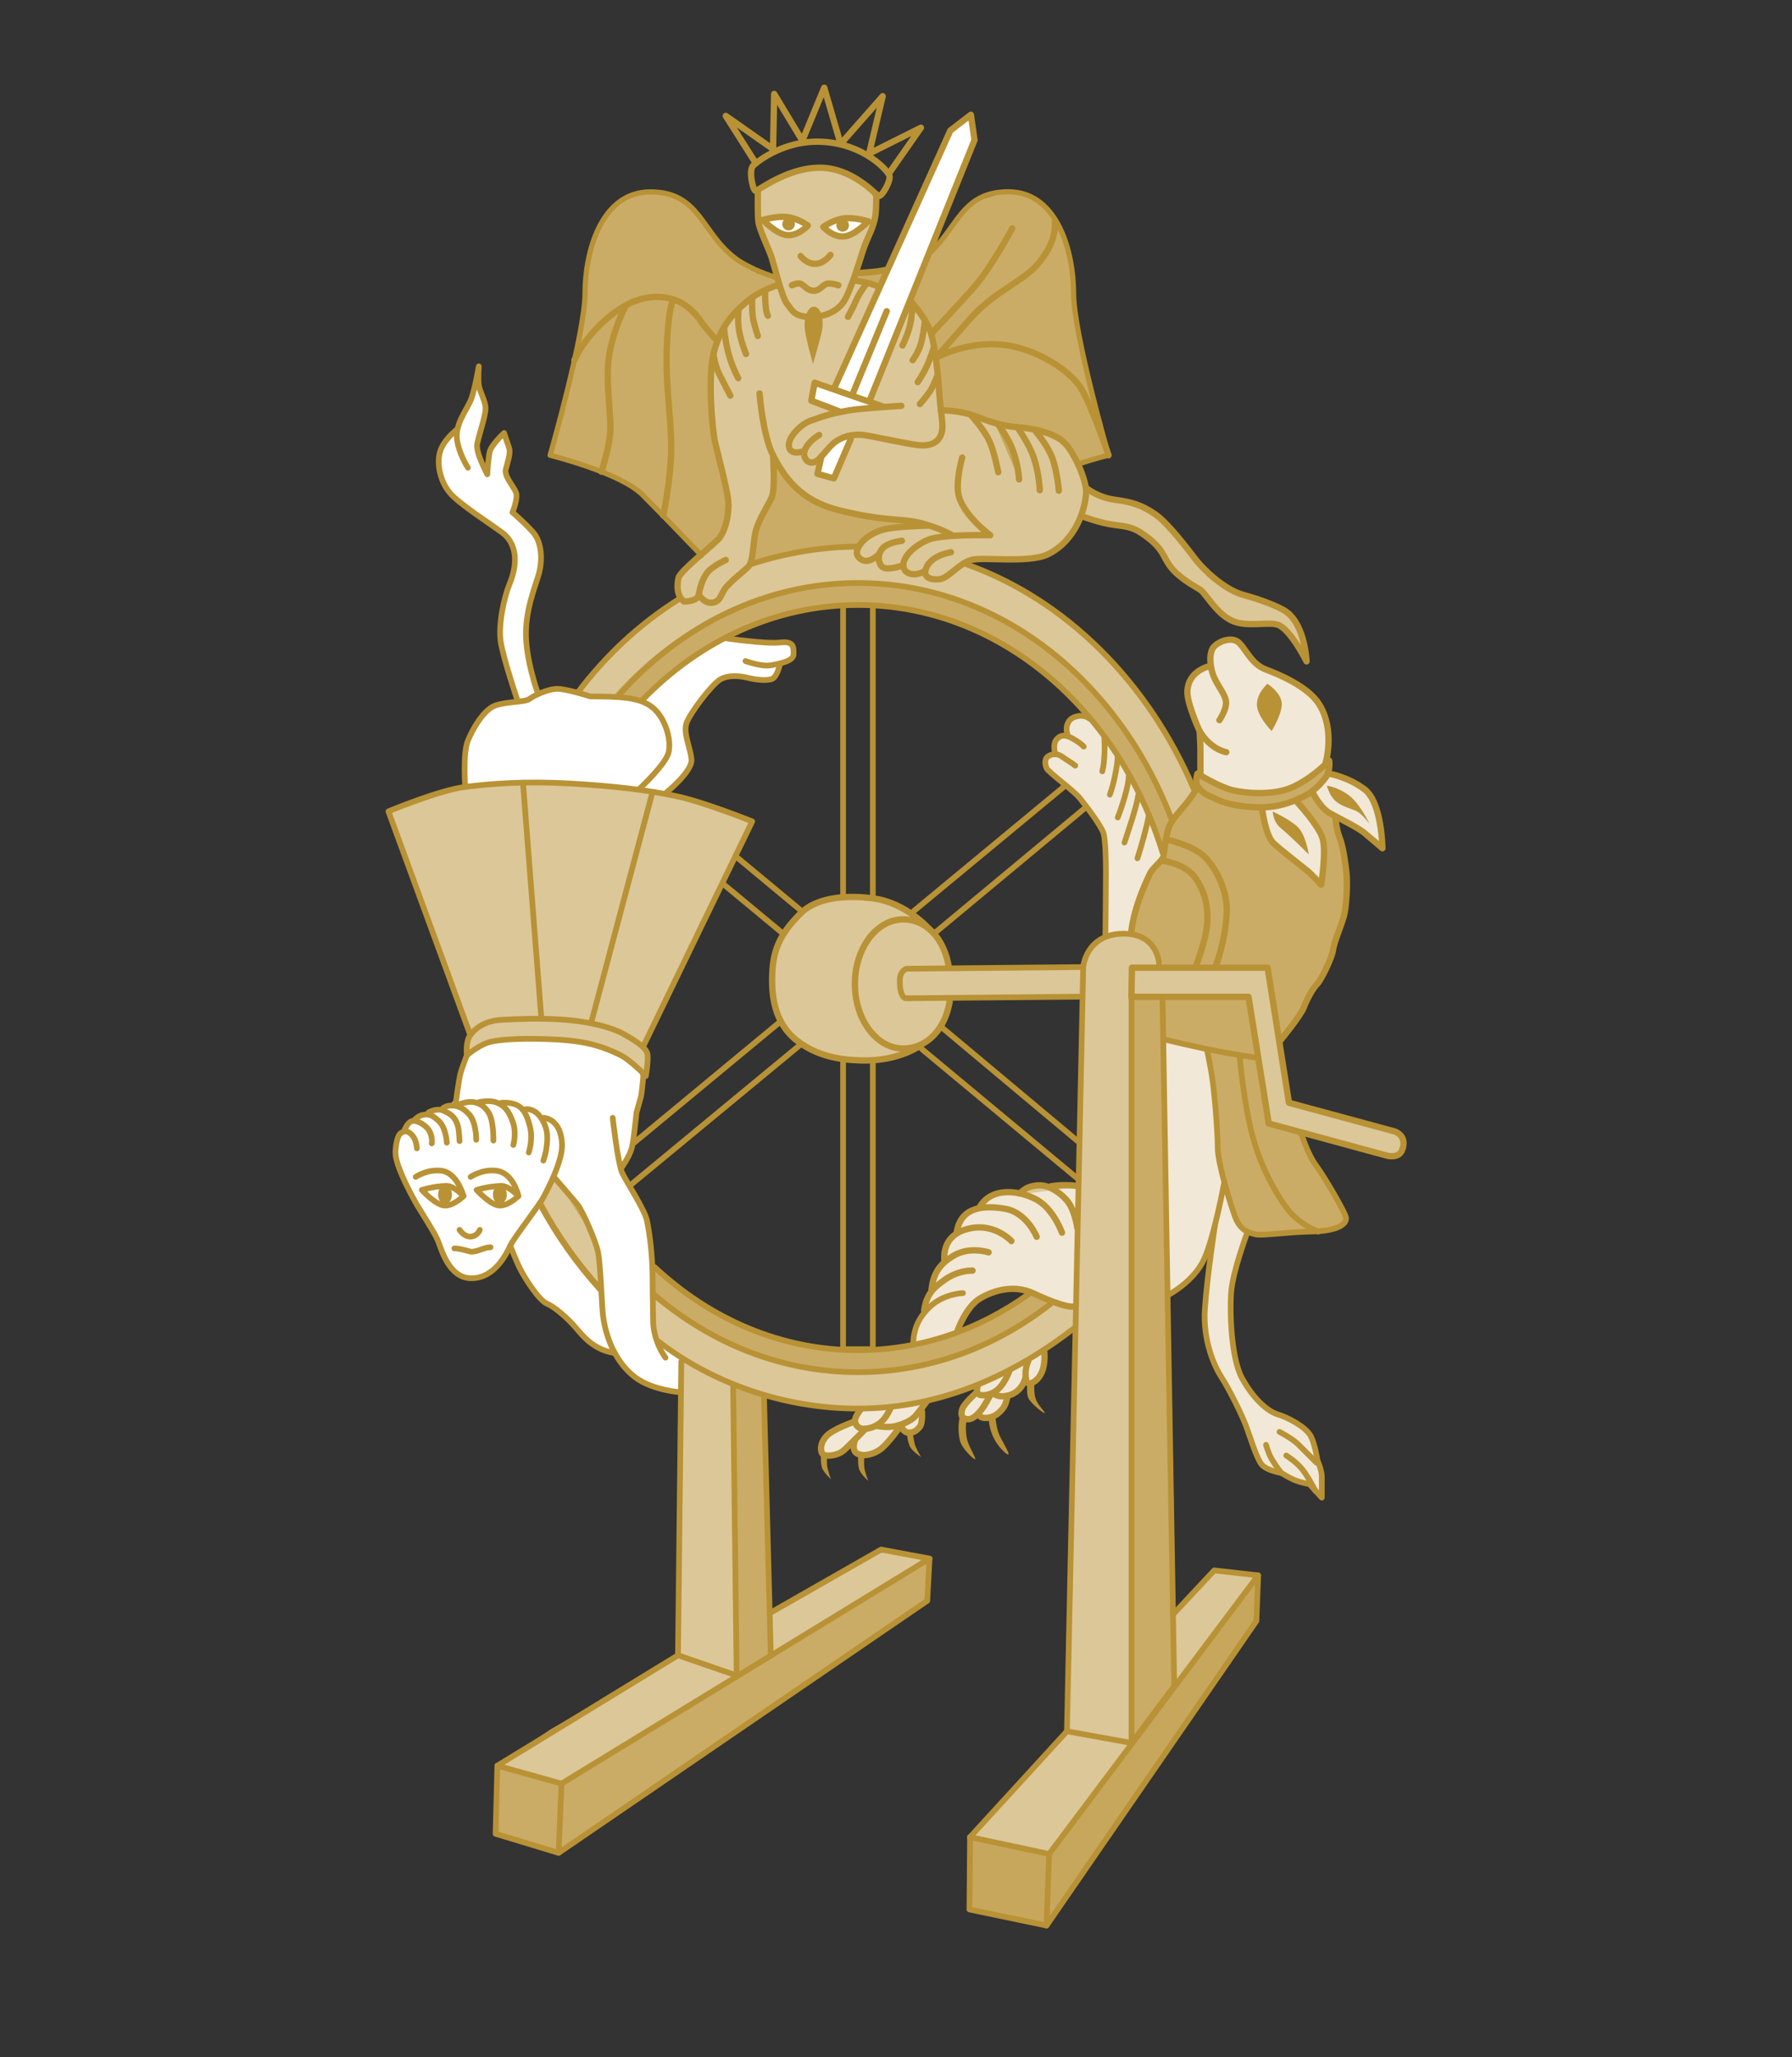 <?xml version="1.0" encoding="UTF-8"?>
<svg xmlns="http://www.w3.org/2000/svg" id="Livello_1" data-name="Livello 1" viewBox="0 0 172.91 198.43">
  <rect x="0" y="0" width="172.91" height="198.43" fill="#333333" stroke="none"/>
  <defs>
    <style>
      .cls-1, .cls-2, .cls-3, .cls-4, .cls-5 {
        stroke: #b89235;
        stroke-linecap: round;
        stroke-linejoin: round;
      }

      .cls-1, .cls-4 {
        stroke-width: .61px;
      }

      .cls-1, .cls-6 {
        fill: #fff;
      }

      .cls-2 {
        stroke-width: .55px;
      }

      .cls-2, .cls-3, .cls-4, .cls-5 {
        fill: none;
      }

      .cls-3 {
        stroke-width: .6px;
      }

      .cls-5 {
        stroke-width: .5px;
      }

      .cls-7 {
        fill: #cbac66;
      }

      .cls-7, .cls-8, .cls-9, .cls-10, .cls-6, .cls-11 {
        stroke-width: 0px;
      }

      .cls-8 {
        fill: #c7a75c;
      }

      .cls-9 {
        fill: #dcc799;
      }

      .cls-10 {
        fill: #b89235;
      }

      .cls-11 {
        fill: #f1e8d7;
      }
    </style>
  </defs>
  <polygon class="cls-7" points="69.27 131.53 73.51 133.16 73.67 139.27 74.32 158.08 89.06 150.18 89.69 150.35 89.47 154.42 53.9 178.74 47.82 176.9 47.99 170.33 68.78 157.43 69.27 131.53"></polygon>
  <polygon class="cls-9" points="74.37 155.56 84.34 149.94 85.72 149.61 89.06 150.18 88.41 151.08 74.37 159.52 74.4 157.11 74.37 155.56"></polygon>
  <polygon class="cls-9" points="65.74 130.96 68.29 132.51 70.74 133.62 70.66 134.79 70.98 158.57 71.08 161.63 59.5 168.92 54.18 172.06 47.99 170.33 53.06 166.88 65.42 159.68 65.61 139.02 65.74 130.96"></polygon>
  <polygon class="cls-8" points="93.6 177.22 94.47 177.49 100.06 178.69 101.23 178.85 121.4 151.97 121.23 156.37 100.98 185.75 93.54 184.2 93.6 177.22"></polygon>
  <polygon class="cls-9" points="113.25 155.67 116.39 152.22 117.16 151.49 121.4 151.97 115.53 159.51 113.42 162.4 113.29 156.45 113.25 155.67"></polygon>
  <path class="cls-9" d="m74.54,93.49c.01-1.41.95-3.75,1.82-4.56s1.47-1.95,3.01-2.04,1.87-.49,3.18-.41,2.44.33,3.42.65,1.53.63,2.61,1.55,2.2,1.95,2.44,2.69.54,1.95.54,1.95l12.95-.05-.05,1.19-.03,1.67-12.75.16s-.26.69-.42,1.51-.79,1.5-1.55,2.44-1.63,1.3-3.18,1.63-4.72.49-6.19.08-3.41-1.13-4.32-2.2-1.52-3.67-1.49-6.27Z"></path>
  <path class="cls-9" d="m82.72,52.69c-20.07,0-36.34,18.61-36.34,41.56s16.27,41.56,36.34,41.56,36.34-18.61,36.34-41.56-16.27-41.56-36.34-41.56Zm.35,78.54c-17.96,0-32.52-16.56-32.52-36.98s14.56-36.98,32.52-36.98,32.52,16.56,32.52,36.98-14.56,36.98-32.52,36.98Z"></path>
  <path class="cls-7" d="m82.4,56.24c-18.33,0-33.19,17.04-33.19,38.07s14.86,38.07,33.19,38.07,33.19-17.04,33.19-38.07-14.86-38.07-33.19-38.07Zm.2,74.01c-17.21,0-31.17-16.09-31.17-35.94s13.95-35.94,31.17-35.94,31.17,16.09,31.17,35.94-13.95,35.94-31.17,35.94Z"></path>
  <polygon class="cls-9" points="47.33 100.5 45.05 101.8 45.08 100.74 45.38 99.85 37.48 78.26 41.58 76.8 46.09 75.74 51.84 75.5 56.16 75.74 59.71 75.96 65.25 76.8 68.7 77.78 72.58 79.24 62.84 99.52 62.16 100.77 62.48 101.72 62.32 103.8 61.67 103.11 59.75 101.72 56.89 101.07 53.69 100.28 50.37 100.17 47.33 100.5"></polygon>
  <polygon class="cls-7" points="75.13 33.96 81.08 26.3 84.12 26.25 87.92 25.4 90.69 23.53 92.48 21.09 94.19 19.38 96.64 18.64 98.84 18.81 100.71 19.87 102.66 22.47 103.4 25.73 103.59 28.28 103.97 31.68 104.7 35.5 105.76 40.23 106.95 43.92 102.83 45.11 91.1 46.26 93.62 52.61 86.05 51.63 83.52 52.69 80.51 52.69 75.79 53.59 70.82 54.64 72.12 46.66 73.1 35.18 75.13 33.96"></polygon>
  <polygon class="cls-7" points="54.28 39.66 55.1 36.16 56.32 30.94 56.65 26.22 57.95 21.41 60.47 19.05 62.75 18.51 65.28 19.05 67.48 20.92 69.03 22.96 70.95 24.92 73.1 26.38 74.7 26.71 75.03 27.52 73.18 28.34 71.63 29.31 70.33 30.78 69.43 32.16 68.7 34.61 68.46 37.3 68.7 41.04 69.27 44.41 69.76 46.83 70.36 48.54 70.09 50.6 68.78 52.5 68.05 53.18 67.7 53.59 65.36 51.31 63.49 49.43 61.13 47.15 58.6 45.69 55.51 44.63 53.09 43.92 54.28 39.66"></polygon>
  <polygon class="cls-6" points="38.48 112.88 40.48 116.67 42.03 119.15 43.29 122 44.31 123.02 45.98 123.18 47.77 122.33 48.99 120.7 50.99 117.44 52.78 114.92 54.12 111.62 54.28 109.54 54.12 107.1 45.81 104.82 44.18 105.06 44.06 105.92 43.29 106.65 40.93 107.53 39.3 108.4 38.36 110.03 38.16 111.2 38.48 112.88"></polygon>
  <path class="cls-6" d="m40.7,114.79s1.56-.65,2.24-.45,1.45.73,1.45.73l.04.57s-.38.98-1.49.65-2.24-1.51-2.24-1.51Z"></path>
  <path class="cls-6" d="m45.99,114.79s.88-.09,1.61-.24,1.18-.12,1.63.2.53.94.53.94c0,0-.34.37-.94.49s-1.26.16-1.79-.37-1.04-1.02-1.04-1.02Z"></path>
  <polygon class="cls-9" points="73.29 50.22 72.75 52.01 72.53 53.53 72.2 54.67 70.47 56.19 69.65 57.33 68.73 58.15 67.97 57.88 67.1 57.71 66.77 57.98 65.96 57.66 65.31 56.73 65.47 55.76 66.83 54.13 68.78 52.5 70.09 50.6 70.25 48.16 69.27 44.41 68.46 39.03 68.56 35.5 69.11 32.79 70.41 30.45 71.99 29.15 74.43 27.63 75.03 27.52 74.32 24.32 73.18 22.15 73.02 18.94 73.51 17.91 76.66 16.45 78.99 16.17 81.43 16.72 83.77 17.91 84.53 19.49 84.09 21.98 83.25 24.22 82.95 25.13 82.48 27.07 84.2 27.36 87.08 28.61 88.82 30.13 89.85 32.19 90.28 34.53 90.56 37.78 90.77 39.58 91.86 39.52 94.03 40.12 97.51 41.15 98.97 41.31 101.2 41.8 102.72 42.73 103.53 43.87 104.46 45.77 104.78 46.74 105.92 47.78 107.56 48.21 109.78 48.7 112.28 50.27 114.56 52.77 116.02 54.78 118.03 56.46 119.44 57.33 121.4 57.93 123.57 58.64 124.71 59.56 125.52 61.13 125.8 63.03 124.06 60.81 123.3 60.26 121.29 60.21 119.55 60.16 118.03 59.18 116.4 57.55 115.75 56.84 113.36 55.32 112.06 53.15 110.05 51.36 108.15 50.71 105.76 50.27 104.43 49.8 102.83 52.07 101.69 53.31 99.13 53.97 96.2 53.97 93.71 54.02 92.18 54.89 91.04 55.76 89.8 55.81 88.82 55.21 87.79 55.38 86.59 54.62 85.13 54.69 84.31 53.8 83.33 54.07 82.76 53.63 83.17 52.07 84.58 51.14 87.95 50.71 88.98 50.49 85.23 49.89 82.19 49.46 80.08 49.02 78.01 48.05 75.84 46.15 74.97 44.52 74.65 45.44 74.48 47.94 73.29 50.22"></polygon>
  <polygon class="cls-6" points="80.62 42.62 79.64 43.7 78.99 45.17 78.88 45.71 80.46 46.15 81.54 43.54 82.36 41.64 80.62 42.62"></polygon>
  <polygon class="cls-6" points="84.91 39.2 83.5 38.71 84.53 37.35 85.99 33.39 88.82 26.38 92.13 18.18 94.03 13.51 93.68 11.07 91.7 12.59 85.34 26.54 81.05 36.26 80.08 37.4 78.61 36.92 78.28 38.65 81.43 39.69 84.91 39.2"></polygon>
  <path class="cls-8" d="m96.04,40.93s.92,1.36,1.41,2.5,1.03,3.15,1.03,3.15"></path>
  <polygon class="cls-7" points="115.86 75.79 115.1 76.66 113.85 78.24 112.76 79.87 112.17 82.25 111.68 83.5 110.65 84.92 109.78 87.14 109.15 90.03 110.43 90.56 111.57 91.76 112.28 93.33 122.32 93.33 123.13 98.76 123.57 100.34 125.47 97.68 126.61 95.23 127.97 93.39 129.32 89.42 129.87 86.92 129.81 83.45 129.27 81.22 128.89 79.65 129.22 78.83 127.7 78.07 126.34 75.79 124.66 76.66 125.69 78.24 126.45 79.76 127.15 81.22 126.88 82.36 126.83 83.5 126.34 84.48 125.14 83.07 123.9 82.15 122.43 80.84 121.83 79.38 121.61 77.15 115.86 75.79"></polygon>
  <polygon class="cls-11" points="115.78 74.52 115.75 73.02 115.7 70.36 114.88 68.41 114.56 66.02 115.42 64.66 116.67 64.09 117.08 62.22 118.57 61.46 119.56 61.89 120.53 63.14 122.09 64.42 123.57 64.99 126.12 66.4 127.53 68.08 128.13 70.26 127.97 72.26 128.08 74.44 130.19 75.3 131.61 75.96 133.02 78.78 133.23 80.03 133.34 81.66 131.55 80.14 129.65 79.19 128.29 78.29 127.26 77.15 126.61 76.28 125.14 77.26 126.83 79.43 127.53 80.63 127.59 83.02 127.42 85.19 125.63 83.4 123.9 82.15 122.27 80.52 121.72 77.86 118.03 75.96 115.78 74.52"></polygon>
  <polyline class="cls-7" points="127.37 75.47 127.89 75.05 128.4 73.95 128.4 73.95 127.15 74.27 125.69 75.47 123.46 76.23 121.4 76.5 119.39 76.45 117.43 75.79 115.55 74.64 115.48 76.07 116.81 76.84 119.06 77.75 121.34 77.8 123.62 77.59 125.65 76.92 126.61 76.28 127.37 75.47 127.37 75.47 127.37 75.47"></polyline>
  <polygon class="cls-7" points="112.17 96.21 120.47 96.16 122.43 108.37 125.52 109.13 126.61 111.74 128.73 115.11 129.87 117.44 129.38 118.26 128.13 118.69 124.98 118.74 121.99 119.07 120.37 118.85 119.28 117.66 117.87 113.64 117.43 109.3 117.05 104.57 116.4 101.1 112.38 100.28 112.28 98.27 112.17 96.21"></polygon>
  <polyline class="cls-11" points="116.46 124.17 116.94 120.32 117.7 115.76 118.14 114.56 119.28 117.66 120.37 118.85 119.44 121.57 118.63 125.53 118.74 128.63 119.33 131.56 120.42 133.95 121.99 135.74 123.3 136.45 125.31 137.31 126.45 138.51 127.53 142.09 127.53 144.48 126.34 143.18 124.82 142.74 122.59 141.87 121.72 141.28 120.64 138.73 119.5 135.9 118.03 133.3 116.62 130.42 116.13 127.81 116.46 124.17"></polyline>
  <polygon class="cls-11" points="88 129.78 89.8 129.39 91.73 128.86 92.5 128.52 93.11 126.64 94.57 125.26 96.49 124.53 98.59 124.49 100.59 125.14 102.26 125.81 103.17 125.99 103.89 125.61 104.03 114.43 102.34 114.43 100.59 114.43 99.47 114.71 98.37 115.14 96.68 115.1 95.37 115.49 94.34 116.61 93.38 117.05 92.56 117.91 92.28 119.17 91.47 119.92 91.14 120.86 91.06 121.86 90.28 122.78 89.92 123.73 89.92 124.83 89.41 125.38 89.16 126.14 89.04 126.89 88.41 127.97 88.09 128.8 88 129.78"></polygon>
  <polygon class="cls-11" points="80.35 138.05 81.6 137.53 82.06 137.29 82.57 136.61 83.31 135.87 84.8 135.87 86.86 135.66 88.33 135.39 89.69 135.03 88.71 136.2 88.9 137.15 88.49 137.91 87.49 138.17 86.67 137.88 85.83 138.94 84.88 139.95 83.9 140.25 82.82 140.27 82.44 139.84 82.25 139.08 81.41 139.92 80.43 140.35 79.42 140.3 79.26 139.32 79.78 138.37 80.35 138.05"></polygon>
  <polygon class="cls-11" points="93.44 135.11 92.86 135.9 92.85 136.7 93.56 136.89 94.21 136.62 94.99 136.83 96.04 136.61 96.77 135.85 97.11 135.16 97.61 134.48 98.25 134.1 99.03 133.19 99.61 133.38 100.38 132.73 100.76 131.4 100.69 130.21 98.88 131.29 96.92 132.35 95.21 133.14 94.42 133.51 94.07 134.5 93.44 135.11"></polygon>
  <polygon class="cls-11" points="112.55 112.39 112.22 103.38 112.28 101.59 112.38 100.28 116.4 101.1 116.56 102.35 117.11 105.39 117.22 108.81 117.43 111.47 117.87 113.26 117.87 115 117.32 117.55 116.46 120.48 115.7 122.33 114.56 123.58 112.71 124.93 112.6 124.17 112.49 115.76 112.55 112.39"></polygon>
  <polygon class="cls-11" points="103.91 69.11 104.73 68.95 106.14 70.42 108.2 73.62 109.51 75.79 110.54 77.97 111.68 81.01 112.11 83.02 110.75 84.59 109.78 87.14 109.29 88.83 109.15 90.03 107.44 90.07 106.66 90.37 106.63 86.92 106.68 81.11 105.98 79.27 104.18 76.99 101.8 74.98 100.82 73.62 101.09 73 101.96 73.02 101.74 71.88 101.93 71.34 103.04 71.04 103.23 69.47 103.91 69.11"></polygon>
  <polygon class="cls-6" points="45.05 49.08 43.42 47.56 42.34 45.44 42.45 43.65 43.53 41.97 44.29 40.83 45.38 38.68 45.81 37.35 45.98 36.54 46.68 38.33 46.74 39.96 45.98 42.4 46.03 43.49 46.9 45.39 47.25 43.57 48.15 42.29 48.64 41.78 49.13 43.24 48.96 44.84 48.85 45.71 49.4 46.85 49.78 47.48 49.45 49.43 51.03 50.87 52 52.28 52.17 54.78 51.52 56.95 50.97 59.18 50.65 61.35 50.92 63.25 51.41 65.53 52 67.32 51.84 68.73 50.21 68.95 48.69 64.12 48.15 61.3 48.58 57.98 49.4 55.7 49.67 54.02 49.4 52.39 48.47 51.39 46.9 50.16 45.05 49.08"></polygon>
  <polygon class="cls-6" points="46.09 75.74 44.89 75.9 44.84 74.38 44.89 71.88 46.3 69.28 47.74 68.08 51.08 67.43 53.36 66.45 55.26 66.78 56.94 67.19 59.17 67.38 60.58 67.43 62 67.51 64.71 65.15 68.08 62.6 70.02 61.57 71.44 61.78 73.72 61.95 75.27 61.97 76.17 62 76.49 62.54 76.38 63.52 75.27 64.01 74.92 64.99 74.05 65.64 71.55 65.37 69.98 65.37 68.89 66.13 67.32 68.08 66.23 69.79 66.18 70.74 66.56 72.32 66.72 73.3 66.34 74.27 65.25 75.63 64.28 76.47 59.71 75.96 56.67 75.69 53.42 75.36 48.96 75.47 46.09 75.74"></polygon>
  <polygon class="cls-6" points="43.8 107.07 44.73 102.67 45.92 101.1 48.04 100.28 53.69 100.28 58.36 101.1 61.02 102.56 61.67 103.11 61.99 104.52 61.34 107.88 61.07 110.33 60.53 111.68 59.71 112.83 61.07 115.05 62.43 117.77 62.97 121.46 62.86 125.97 63.19 129.22 65.74 130.96 65.69 132.05 65.63 133.73 65.61 134.3 62.97 133.78 60.91 132.59 58.68 129.6 58.09 125.64 58.03 121.57 56.84 118.42 55.7 115.76 53.09 113.53 48.42 109.13 43.8 107.07"></polygon>
  <polygon class="cls-6" points="51.41 114.94 53.47 118.58 55.86 121.95 59.5 126.29 60.15 130.15 58.63 130.42 56.67 129.39 55.04 127.49 53.47 126.07 51.95 125.04 50.54 122.98 49.61 121.08 48.64 118.91 51.41 114.94"></polygon>
  <path class="cls-5" d="m74.7,26.71s-2.29-.7-3.75-1.79c-3.31-2.5-3.42-6.41-8.2-6.41s-6.3,5.86-6.3,9.77-3.37,15.64-3.37,15.64c0,0,6.79,1.68,8.9,3.8,2.12,2.12,5.7,5.86,5.7,5.86"></path>
  <path class="cls-2" d="m72.53,54.4c3.14-1.03,6.83-1.67,10.26-1.67"></path>
  <path class="cls-2" d="m55.8,66.74c2.61-3.46,5.88-6.53,9.66-8.91"></path>
  <path class="cls-2" d="m103.7,128.08c-5.59,4.34-12.62,7.8-20.91,7.8-7.32,0-14.27-2.58-19.27-6.49"></path>
  <path class="cls-2" d="m93.15,54.4c9.62,3.39,17.62,11.35,22.02,21.67"></path>
  <path class="cls-2" d="m101.39,125.76c-5.3,4.17-11.71,6.61-18.61,6.61-7.37,0-14.18-2.78-19.68-7.49"></path>
  <path class="cls-2" d="m59.75,67.02c5.95-6.67,14.08-10.78,23.03-10.78,13.5,0,25.11,9.33,30.23,22.71"></path>
  <path class="cls-2" d="m99.22,124.86c-4.77,3.42-10.4,5.39-16.43,5.39-7.44,0-14.27-3-19.63-8.02"></path>
  <path class="cls-2" d="m62,67.51c5.52-5.69,12.8-9.15,20.79-9.15,13.56,0,25.09,9.97,29.39,23.89"></path>
  <line class="cls-2" x1="81.35" y1="86.59" x2="81.35" y2="58.58"></line>
  <polyline class="cls-2" points="84.22 102.3 84.22 130.15 81.35 130.15 81.35 102.2"></polyline>
  <line class="cls-2" x1="84.22" y1="58.58" x2="84.22" y2="86.65"></line>
  <line class="cls-2" x1="88.18" y1="87.88" x2="102.65" y2="75.9"></line>
  <line class="cls-2" x1="61.07" y1="110.33" x2="75.13" y2="98.69"></line>
  <line class="cls-2" x1="77.31" y1="100.71" x2="60.85" y2="114.31"></line>
  <line class="cls-2" x1="104.7" y1="77.94" x2="90.11" y2="90.07"></line>
  <line class="cls-2" x1="77.15" y1="87.72" x2="71.2" y2="82.78"></line>
  <line class="cls-2" x1="104.02" y1="110.11" x2="90.97" y2="99.19"></line>
  <line class="cls-2" x1="88.95" y1="101.2" x2="103.97" y2="113.69"></line>
  <line class="cls-2" x1="69.73" y1="85.23" x2="75.42" y2="89.95"></line>
  <path class="cls-4" d="m89.65,89.61s-2.24-2.55-5.42-2.95c-1.94-.25-5.21-.33-7,1.47-1.79,1.79-2.54,3.26-2.69,5.38-.16,2.36.08,5.21,2.52,7,1.84,1.35,3.91,1.74,6.11,1.79,3.75.08,5.78-1.55,5.78-1.55"></path>
  <path class="cls-4" d="m91.68,96.3c-.37,2.94-2.23,4.85-4.53,4.85-2.57,0-4.66-2.79-4.66-6.23s2.08-6.23,4.66-6.23c2.23,0,3.96,1.83,4.41,4.64"></path>
  <path class="cls-4" d="m75.03,27.52s-1.63.43-3.04,1.63-2.55,2.55-3.15,5c-.52,2.12-.16,7.11.16,8.52.33,1.41,1.09,4.24,1.25,5.48s-.22,3.15-.98,3.91-3.66,3.05-3.8,3.69c-.38,1.74.54,2.28.54,2.28,0,0,1.3,0,1.41-.65s.33-1.41.76-2.06,1.85-1.3,1.85-1.3"></path>
  <path class="cls-4" d="m73.29,37.95s.3,4.02,1.3,5.97c1.09,2.12,2.61,4.34,6.24,5.27,4.64,1.18,6.19.76,8.14,1.3s2.88,1.14,2.88,1.14"></path>
  <path class="cls-4" d="m82.48,27.07s1.18.12,2.27.56"></path>
  <path class="cls-4" d="m87.84,28.99s1.67,1.93,2.01,3.2c.43,1.63.65,3.8.81,6.08.06.87.23,1.97.27,2.66.05.92-.27,2.23-2.33,2.01-1.1-.12-4.24-.83-5.32-.98-.63-.08-1.7-.02-2.66.65-.7.49-1.33,1.58-1.9,1.9-.76.43-1.3-.43-1.09-1.03.33-.92,1.41-1.52,1.41-1.52"></path>
  <path class="cls-4" d="m104.92,47.15s1.02.84,2.65,1.06,2.54.49,3.84,1.36,3.22,3.45,3.98,4.43,2.77,2.89,4.56,3.38c1.5.41,3.42,1.1,4.17,1.64,1.82,1.33,1.95,4.78,1.95,4.78,0,0-1.54-3.09-2.77-3.53-.91-.32-2.98.26-4.4-.38-1.62-.74-2.56-2.71-3.15-3.04-4.56-2.61-2.2-3.2-5.7-5.48-1.16-.76-2.12-.58-3.53-.92-1.15-.28-2.09-.64-2.09-.64"></path>
  <path class="cls-4" d="m90.77,39.58s1.85,0,3.26.54,2.61.98,4.13,1.09c1.52.11,3.58.54,4.56,1.52s2.14,3.66,2.08,4.83c-.08,1.52-.98,4.6-3.71,5.92-1.83.88-6.19.22-7.38.54-1.19.33-2.17,1.74-3.04,1.85s-1.51-.19-1.38-.81c.29-1.47,2.47-1.79,2.47-1.79"></path>
  <path class="cls-4" d="m92.84,44.14s-.67,2.36-.33,3.69c.52,1.97,3.04,3.8,3.04,3.8,0,0-4.67-.11-5.97.43s-2.42,1.59-2.42,2.46,1.14,1.18,2.12.53"></path>
  <path class="cls-4" d="m74.59,43.92s.22,3.26-.11,4.02-1.19,2.06-1.52,3.15c-.33,1.09-.22,3.04-.76,3.58s-1.85,1.52-2.28,2.17-.43,1.19-1.19,1.3-1.3-.76-1.3-.76"></path>
  <path class="cls-4" d="m77.63,43.49s-1.38.57-1.51-.45c-.1-.87,1.18-2.16,2.16-2.48s1.38-.57,3.69-.98c1.07-.19,5-.43,5-.43"></path>
  <path class="cls-4" d="m73.13,18.4s-.05,2.17.05,2.99,1.03,2.66,1.3,3.53.98,3.8,1.47,4.4.65,1.25,2.28,1.25,2.77-.71,3.31-1.68,1.28-3.3,1.71-4.66,1.02-2.12,1.22-3.46c.09-.6.08-2.04.08-2.04"></path>
  <path class="cls-10" d="m78.45,35.1s.79-2.66.9-3.42-.08-1.98-.73-2.09-1.03.98-.98,1.95c.05.98.81,3.56.81,3.56Z"></path>
  <path class="cls-4" d="m76.41,27.52s.57-.29.9-.12.62.65,1.22.65.9-.64,1.33-.69,1.03.16,1.03.16"></path>
  <path class="cls-4" d="m80.13,24.59s-.61.86-1.48.86-1.4-.75-1.4-.75"></path>
  <path class="cls-1" d="m73.61,21.22s1.41-.43,2.44-.27,1.9.81,1.9.81c0,0-.87.98-1.95.92s-2.39-1.47-2.39-1.47Z"></path>
  <path class="cls-4" d="m72.69,15.96s2.66-2.5,6.68-2.28c4.02.22,6.29,2.77,6.45,3.26s-.76,2.17-1.09,1.95-2.59-2.77-5.74-2.71-5.81,2.23-6.08,2.23-.71-2.06-.22-2.44Z"></path>
  <polyline class="cls-4" points="85.29 39.25 78.61 36.92 78.28 38.65 81 39.69"></polyline>
  <polyline class="cls-4" points="82.09 42.35 80.46 46.15 78.88 45.71 79.26 44.02"></polyline>
  <polyline class="cls-4" points="80.56 37.3 91.7 12.59 93.68 11.07 94.03 13.51 83.93 38.6"></polyline>
  <line class="cls-4" x1="82.25" y1="38.06" x2="85.56" y2="30.02"></line>
  <path class="cls-4" d="m82.71,26.35l1.41-.11c.71-.05,1.44-.22,1.44-.22"></path>
  <path class="cls-4" d="m89.47,50.71s-3.08.06-4.24.38c-1.94.54-2.85,1.98-2.47,2.54.77,1.14,2-.12,2-.12"></path>
  <path class="cls-4" d="m87.03,52.17s-1.14.11-1.74.6-.65,1.48-.16,1.91,2.04-.16,2.04-.16"></path>
  <polyline class="cls-4" points="72.75 15.47 70.03 11.18 74.59 14.38 74.7 9.06 77.42 13.57 79.53 8.46 81.11 13.89 85.17 9.28 83.86 14.82 88.86 12.32 85.86 16.61"></polyline>
  <path class="cls-5" d="m89.71,24.4c2.73-2.49,3.12-5.9,7.58-5.9,4.78,0,6.3,5.86,6.3,9.77,0,3.91,3.37,15.64,3.37,15.64,0,0-1.33.33-3,.88"></path>
  <circle class="cls-10" cx="76.09" cy="21.62" r=".61"></circle>
  <path class="cls-1" d="m83.78,21.35s-1.41-.43-2.44-.27-1.9.81-1.9.81c0,0,.87.98,1.95.92s2.39-1.47,2.39-1.47Z"></path>
  <circle class="cls-10" cx="81.31" cy="21.74" r=".61"></circle>
  <path class="cls-2" d="m52.45,107.83s1.71.04,1.78,2.61c.04,1.54-1.3,4.13-1.79,5.05-.49.92-2.82,3.86-3.2,4.67s-1.52,3.15-3.75,3.15-2.93-2.93-3.26-3.69-1.63-2.77-1.95-3.31-2.12-3.75-2.12-5.1c0,0,.02-1.51.5-1.89s.88-.12,1.21.32.35,1.14.35,1.14"></path>
  <path class="cls-2" d="m47.33,120.32c-.65,0-1.14.43-1.9.43,0,0-1.17-.35-1.59-.32"></path>
  <path class="cls-2" d="m46.3,118.64s-.22.6-.87.65-1.09-.65-1.09-.65"></path>
  <path class="cls-2" d="m40.7,114.79s1.07-.35,2.35-.39c.76-.03,1.68.98,1.68.98,0,0-.92.92-1.79.92s-2.24-1.51-2.24-1.51Z"></path>
  <path class="cls-2" d="m40.11,113.53s1.08-.74,2.44-.6c1.57.16,2.17,2.44,2.17,2.44"></path>
  <ellipse class="cls-10" cx="42.94" cy="115.24" rx=".67" ry=".9"></ellipse>
  <path class="cls-2" d="m45.99,114.79s1.07-.35,2.35-.39c.76-.03,1.68.98,1.68.98,0,0-.92.92-1.79.92s-2.24-1.51-2.24-1.51Z"></path>
  <path class="cls-2" d="m45.41,113.53s1.08-.75,2.44-.6c1.71.19,2.17,2.44,2.17,2.44"></path>
  <ellipse class="cls-10" cx="48.23" cy="115.24" rx=".67" ry=".9"></ellipse>
  <path class="cls-2" d="m39.01,109.07s.27-.77.73-.92,1.38.4,1.68.93c.35.62.24,1.22.24,1.22"></path>
  <path class="cls-2" d="m50.48,107.08s.41-.25,1.07.12,1.15,1.37,1.23,2.15c.13,1.3-.35,2.61-.35,2.61"></path>
  <path class="cls-2" d="m40.04,108s.31-.39.88-.47.94.16,1.41.6c.73.68.78,2.1.78,2.1"></path>
  <path class="cls-2" d="m48.33,106.39s.94-.12,1.63.26,1,1.26,1.21,2.19c.25,1.15-.15,2.34-.15,2.34"></path>
  <path class="cls-2" d="m41.35,107.31s.78-.45,1.4-.18,1.17.54,1.44,1.53c.11.4.15,1.42.15,1.42"></path>
  <path class="cls-2" d="m46.26,106.31s1.01-.22,1.67.05c.72.3,1.14.71,1.56,1.9.37,1.06.04,2.19.04,2.19"></path>
  <path class="cls-2" d="m42.69,106.96s.27-.34.96-.31,1.14.34,1.61.84c.71.76.69,2.46.69,2.46"></path>
  <path class="cls-2" d="m47.61,110.03s.05-1.96-.5-2.76-1.26-1.04-1.92-.96-1.09.33-1.09.33"></path>
  <path class="cls-2" d="m45.05,101.8s-.16-1.3.33-1.95,1.38-1.38,3.01-1.47,3.66-.16,5.62-.04c3.22.2,5.19.89,6.03,1.34,1.19.65,2.36,1.38,2.44,2.04s-.16,2.08-.16,2.08c0,0-1.49-1.57-2.57-2.08-1.55-.73-3.05-1.28-6.07-1.44-3.01-.16-5.29-.03-6.35.22s-2.28,1.3-2.28,1.3Z"></path>
  <path class="cls-2" d="m45.38,99.85l-7.9-21.58s4.86-2.04,7.41-2.36c2.51-.32,5.86-.57,10.1-.33,4.24.24,7.57.65,10.26,1.22,2.69.57,7.33,2.44,7.33,2.44l-10.43,21.53"></path>
  <line class="cls-2" x1="52.22" y1="98.06" x2="50.48" y2="75.74"></line>
  <line class="cls-2" x1="57.03" y1="98.71" x2="62.92" y2="76.55"></line>
  <path class="cls-2" d="m51.81,66.62s-1.12-3.15-1.06-5.7c.05-2.12.71-3.86,1.19-5.38.4-1.25.43-3.18-.54-4.24-.98-1.06-1.95-1.87-1.95-1.87,0,0,.57-1.38.33-1.95s-1.14-1.55-.98-2.2.49-1.55.33-2.04l-.49-1.47s-1.22,1.14-1.38,1.79-.24,2.2-.24,2.2c0,0-1.14-2.12-.98-2.93s.81-2.69.81-3.42-.57-1.63-.65-2.28,0-1.79,0-1.79c0,0-.41,2.44-.81,3.34s-1.47,2.28-1.3,3.67c.16,1.38,1.06,2.77,1.06,2.77"></path>
  <path class="cls-2" d="m49.94,67.59s-1.38-4.07-1.63-5.7c-.24-1.63.31-4.23.87-5.59.87-2.12.6-3.94-.71-4.91s-4.15-2.77-5.05-3.83-1.3-2.69-.98-3.91c.33-1.22,1.63-2.2,1.63-2.2"></path>
  <path class="cls-2" d="m44.89,75.9s-.24-3.18.24-4.4,1.55-3.01,2.61-3.42,2.93-.33,3.34-.65,1.79-.98,2.69-.98,3.18.73,3.18.73c0,0,1.87,0,2.85.08s2.52.24,3.5,1.3c.98,1.06,1.47,2.85,1.22,3.99-.24,1.14-2.77,3.5-2.77,3.5"></path>
  <path class="cls-2" d="m64.28,76.47s2.52-2.04,2.44-3.18-.81-2.52-.49-3.5,2.44-3.75,3.26-4.24,2.04-.33,2.69-.16,1.87.33,2.36.08.73-1.47.73-1.47"></path>
  <path class="cls-2" d="m71.93,63.77s1.55.57,2.44.41,2.2-.41,2.2-1.06.08-1.3-1.3-1.14c-1.38.16-5.25-.41-5.25-.41"></path>
  <path class="cls-2" d="m62.08,103.72s-.14,1.72-.24,2.1l-.43,1.52s-.22,2.39-.43,3.31c-.22.92-.98,1.95-.98,1.95"></path>
  <path class="cls-2" d="m45.05,101.8s-.43,1.09-.6,1.68-.5,3.09-.5,3.09"></path>
  <path class="cls-2" d="m59.12,107.83s.49,4.4.92,5.32,2.17,3.53,2.39,4.62c.22,1.09.54,3.15.54,5.76,0,1.88.05,3.1.05,3.86,0,1.36.58,2.75,1.19,3.58"></path>
  <path class="cls-2" d="m65.61,134.3s-2.59-.18-4.24-1.38c-2.44-1.79-3.12-4.94-3.23-6.46-.11-1.52-.22-4.56-.43-5.65s-1.52-4.02-1.95-4.56-2.23-2.61-2.23-2.61"></path>
  <path class="cls-2" d="m49.23,120.16s.54,1.41.98,2.28,1.79,2.99,2.55,3.31,2.01,1.41,2.71,2.23c.71.81,1.74,2.23,3.86,2.55"></path>
  <path class="cls-3" d="m57.94,124.39c-2.22-2.44-4.18-5.21-5.81-8.23"></path>
  <line class="cls-2" x1="74.37" y1="159.52" x2="73.72" y2="134.87"></line>
  <polyline class="cls-2" points="65.74 131.34 65.42 159.68 71.08 161.63"></polyline>
  <line class="cls-2" x1="70.74" y1="133.62" x2="71.08" y2="161.63"></line>
  <polyline class="cls-2" points="65.42 159.68 47.99 170.33 54.18 172.06 89.69 150.35 85.02 149.48 74.37 155.56"></polyline>
  <path class="cls-2" d="m104.33,93.29l-16.86.16s-.65.18-.65,1.14c0,1.71.58,1.71.58,1.71l17.02-.16"></path>
  <path class="cls-4" d="m109.15,90.03s.08-2.2,1.82-5.77c.29-.6,1.25-1.25,1.3-1.68s.22-1.95.49-2.71c.27-.76,1.14-1.68,1.68-2.33s1.03-1.47,1.03-1.47"></path>
  <path class="cls-4" d="m121.78,78.02s.33,2.61,1.09,3.31,2.66,2.17,3.2,2.61,1.41,1.41,1.41,1.41c0,0,.54-3.31.11-4.56s-2.39-3.37-2.39-3.37"></path>
  <path class="cls-4" d="m126.66,76.45s.71,1.47,1.68,2.01,2.66,1.36,3.26,1.85,1.79,1.52,1.79,1.52c0,0-.05-4.45-1.74-5.7-1.68-1.25-3.53-1.52-3.53-1.52"></path>
  <path class="cls-4" d="m123.57,100.34s1.95-2.39,2.23-3.15.87-1.85,1.3-2.28,1.47-2.66,1.52-3.26.76-2.28,1.03-3.2.38-3.2.27-4.24-.33-2.55-.65-3.37c-.33-.81-.41-1.93-.41-1.93"></path>
  <path class="cls-4" d="m115.55,74.64s2.16,1.3,3.38,1.59c1.22.29,3.95.54,5.78-.29,2-.9,3.54-2.57,3.54-2.57,0,0,.16.98-.37,1.67s-1.22,1.4-2.24,1.87c-1.35.63-2.72,1.1-4.89.94-2.73-.2-3.4-.81-3.95-1.02-.65-.24-1.1-.72-1.26-1.02-.24-.45,0-1.18,0-1.18Z"></path>
  <path class="cls-4" d="m115.83,74.68v-2.2c0-.65-.08-1.95-.08-1.95,0,0-1.23-2.68-1.18-3.83.08-2.04,2.16-2.44,2.16-2.44"></path>
  <path class="cls-4" d="m117.66,69.47s.81-1.18.61-1.95c-.2-.77-.81-1.38-1.18-2.32s-.45-2.28.04-2.81,1.79-1.06,2.48-.33,1.22,2.04,2.52,2.52c1.3.49,4.11,1.66,5.17,3.38,1.59,2.57.57,5.78.57,5.78"></path>
  <path class="cls-4" d="m118.32,72.56s-1.51-.24-2.57-2.04"></path>
  <path class="cls-10" d="m122.71,70.53s-1.43-1.43-1.43-2.57,1.02-2,1.02-2c0,0,1.38.9,1.38,1.95s-.98,2.61-.98,2.61Z"></path>
  <path class="cls-9" d="m98.89,115.16s.62-.76,2.04-.73c.83.02,2.93.08,2.93.08"></path>
  <path class="cls-4" d="m102.47,118.91s-.81-2.28-2.44-3.18-4.37-1.28-5.51.73"></path>
  <path class="cls-4" d="m100.03,119.31s-.95-2.36-3.07-2.71c-1.91-.32-4.24-.27-4.64,2.25"></path>
  <path class="cls-4" d="m97.59,119.72s-1.52-1.67-3.86-1.25c-1.95.35-2.71,1.57-2.61,3.1"></path>
  <path class="cls-4" d="m95.39,120.81s-1.79-.6-3.34.3c-1.17.68-2.01,1.55-2.17,3.34"></path>
  <path class="cls-4" d="m93.84,122.57s-1.38-.08-2.77.95c-.84.62-1.66,1.19-1.9,2.9"></path>
  <path class="cls-4" d="m98.37,115.14s.53-.51,1-.65c.94-.29,1.56-.06,1.56-.06,0,0,.98.24,1.95,1.3.83.9,1.06,2.69,1.06,2.69"></path>
  <path class="cls-4" d="m92.4,128.35s.79-2.28,2.17-3.1,3.33-1.33,5.13-.49c3.5,1.63,3.99,1.25,3.99,1.25"></path>
  <path class="cls-2" d="m112.38,100.28s3,.73,5.08,1.12,3.75.63,3.75.63"></path>
  <path class="cls-2" d="m125.58,109.4s.6,1.95,1.41,3.04,2.77,4.45,2.88,5-.6,1.3-3.26,1.36-4.83.43-5.48.27-1.47-.38-1.95-1.68-1.68-5.16-1.68-6.68-.33-5.65-.6-7.17c-.27-1.52-.43-2.23-.43-2.23"></path>
  <path class="cls-2" d="m119.61,101.86s.43,5,1.41,8.31,2.81,6.09,3.58,6.9c1.19,1.25,2.61,1.74,2.61,1.74"></path>
  <path class="cls-2" d="m112.71,124.93s2.5-1.3,3.48-3.48c.98-2.17,1.95-7.44,1.95-7.44"></path>
  <path class="cls-2" d="m120.37,118.85s-1.41,3.75-1.57,5.76c-.16,2.01,0,6.41,1.03,8.31,1.03,1.9,2.39,3.2,3.48,3.53s2.71,1.25,3.15,2.06.65,2.33.65,2.33c0,0,.43.98.43,1.57v2.06l-1.19-1.3s-.92-.16-1.52-.43-1.19-.65-1.19-.65c0,0-1.41-.22-1.9-.81s-1.09-2.61-1.52-3.75-1.68-3.64-2.33-4.62-1.85-3.53-1.63-6.68c.22-3.15.98-8.09.98-8.09"></path>
  <path class="cls-2" d="m106.66,90.37s.05-5.32.05-6.27-.03-2.93-.22-3.67c-.19-.73-1.74-2.74-2.31-3.45s-3.04-2.5-3.2-2.88-.19-.9.11-1.11.79-.41,1.38,0,.95.6,1.28.87"></path>
  <path class="cls-2" d="m101.8,72.64s-.24-.84.14-1.3.76-.41,1.11-.3,1.17.6,1.52.98"></path>
  <path class="cls-2" d="m102.99,70.8s-.28-.74.24-1.33c.38-.43,1.36-.6,1.9-.14"></path>
  <path class="cls-2" d="m106.36,74.41c.27-1,.24-2.8.19-3.2"></path>
  <path class="cls-2" d="m107.09,76.66c.38-1.06.73-2.74.76-3.72"></path>
  <path class="cls-2" d="m107.85,78.86c.35-.87,1.06-3.01,1.06-3.99"></path>
  <path class="cls-2" d="m108.5,81.28c.33-1.03,1.14-3.31,1.33-4.56"></path>
  <path class="cls-2" d="m109.75,82.8c.38-1.17.92-3.07,1.11-4.21"></path>
  <path class="cls-2" d="m92.92,124.74s-1.82.05-3.15,1.28c-1.26,1.16-1.63,2.39-1.66,3.64"></path>
  <path class="cls-4" d="m83.04,135.98s-.6.71-.54,1.14.41.78,1.03.71c.71-.08,1.3-.41,1.71-.87s.71-1.19.71-1.19"></path>
  <path class="cls-4" d="m82.52,138.86s-.43,1.03.19,1.36c.72.38,1.8-.05,2.31-.46.71-.57,1.82-2.12,1.82-2.12"></path>
  <path class="cls-4" d="m84.64,137.56s.92.19,1.68.03,1.63-.54,2.04-1.03,1.06-1.36,1.06-1.36"></path>
  <path class="cls-4" d="m82.49,137.12s-2.15.74-2.77,1.44c-.65.73-.57,1.52-.3,1.74s1.36.16,1.98-.38c.62-.54,2.12-2.09,2.12-2.09"></path>
  <path class="cls-4" d="m88.95,136.09s.11,1.19-.22,1.57-.6.6-1.19.52c-.43-.06-.54-.6-.54-.6"></path>
  <path class="cls-10" d="m79.23,140.11s-.08.81.05,1.36.9,1.22.9,1.22c0,0-.35-.92-.38-1.36s0-.84,0-.84l-.57-.38Z"></path>
  <path class="cls-10" d="m82.82,140.27s-.08.81.05,1.36.9,1.22.9,1.22c0,0-.35-.92-.38-1.36s0-.84,0-.84l-.57-.38Z"></path>
  <path class="cls-10" d="m87.49,138.17s.06.82.29,1.33,1.09,1.05,1.09,1.05c0,0-.51-.85-.61-1.27s-.15-.83-.15-.83l-.63-.28Z"></path>
  <path class="cls-4" d="m94.36,133.63s-.33.81.24.94c.3.07.85.02,1.41-.33.87-.54,1.36-1.94,1.36-1.94"></path>
  <path class="cls-4" d="m99.22,131.27c-.16.39-.37.98-.2,1.92.09.48.8.24,1.22-.33.32-.43.46-.9.52-1.47s0-1,0-1"></path>
  <path class="cls-4" d="m94.22,134.33s-1.19,1.06-1.36,1.57-.14.92.46,1c.5.07.95-.41,1.3-.81s.92-1.49.92-1.49"></path>
  <path class="cls-4" d="m98.94,132.9s-.14.71-.69,1.2c-.48.43-.89.51-1.22.57-.67.12-1.09-.18-1.09-.18"></path>
  <path class="cls-4" d="m94.47,136.53s.22.35.87.24,1.04-.43,1.44-.92c.31-.37.43-1.19.43-1.19"></path>
  <path class="cls-10" d="m92.62,136.64s-.32,1.07.03,2.42c.17.64,1.28,1.74,1.44,1.71s-.69-1.31-.81-2.06c-.22-1.32.05-1.79.05-1.79l-.71-.27Z"></path>
  <path class="cls-10" d="m95.33,136.77c.14.08-.02.81.6,2.04.35.69,1.17,1.55,1.36,1.49s-.76-1.52-.95-2.09c-.25-.75-.3-1.6-.3-1.6l-.71.16Z"></path>
  <path class="cls-10" d="m99.13,133.57s-.14.9.14,1.38,1.36,1.38,1.52,1.36-.68-.76-.87-1.41-.11-1.52-.11-1.52l-.68.19Z"></path>
  <polyline class="cls-2" points="47.99 170.33 47.82 176.9 53.9 178.74 89.47 154.42 89.69 150.35"></polyline>
  <line class="cls-2" x1="54.18" y1="172.06" x2="53.9" y2="178.74"></line>
  <polyline class="cls-2" points="93.6 177.22 93.54 184.2 100.98 185.75 121.23 156.37 121.4 151.97"></polyline>
  <line class="cls-2" x1="101.23" y1="178.85" x2="100.98" y2="185.75"></line>
  <path class="cls-4" d="m104.03,114.43s-.4-.09-1.12-.1c-.98-.02-1.6.13-1.6.13"></path>
  <path class="cls-10" d="m122.81,78.29s0,.98.81,1.63,2.66,2.5,2.66,2.5c0,0-.27-1.85-1.03-2.61s-2.44-1.52-2.44-1.52Z"></path>
  <path class="cls-10" d="m128.02,75.79s1.03.11,2.12.92,2.01,2.77,2.01,2.77c0,0-.71-.98-1.3-1.25s-1.41-.43-2.01-.98-.81-1.47-.81-1.47Z"></path>
  <path class="cls-4" d="m112.11,83.02s2.12.22,3.15,1.57,1.47,3.18,1.14,5.16c-.24,1.44-1.03,3.53-1.03,3.53"></path>
  <path class="cls-4" d="m112.66,81.01s2.52.54,3.67,1.74,2.1,3.36,2.04,5.16c-.11,2.99-1.09,5.32-1.09,5.32"></path>
  <path class="cls-2" d="m122.16,139.38s.22.81.54,1.36.92,1.36.92,1.36"></path>
  <path class="cls-2" d="m124.11,140.41s.98.6,1.57,1.36,1.25,2.06,1.25,2.06"></path>
  <path class="cls-2" d="m123.46,138.13s1.25.65,1.79,1.19l1.79,1.79"></path>
  <path class="cls-4" d="m73.83,28.07s-.05,1.9.27,2.39"></path>
  <path class="cls-4" d="m72.58,28.83s-.05,1.36.11,2.06.43,1.52.43,1.52"></path>
  <path class="cls-4" d="m71.28,29.86s-.16,1.03.05,2.12.65,2.17.65,2.17"></path>
  <path class="cls-4" d="m69.87,31.65s.05.92.38,2.28.98,2.55.98,2.55"></path>
  <path class="cls-4" d="m68.84,34.15s.16,1.14.54,1.9,1.09,2.12,1.09,2.12"></path>
  <path class="cls-4" d="m83.61,27.36s-.71.92-.98,1.57-.81,1.63-.81,1.63"></path>
  <path class="cls-4" d="m88.06,29.48s-.05,1.03-.27,1.95-.71,1.9-.71,1.9"></path>
  <path class="cls-4" d="m89.25,30.89s-.16,1.57-.43,2.39-.76,1.47-.76,1.47"></path>
  <path class="cls-4" d="m90.07,33.6s-.27.92-.65,1.74-.87,1.52-.87,1.52"></path>
  <path class="cls-4" d="m90.39,36.37s-.33.87-.65,1.36-.98,1.25-.98,1.25"></path>
  <path class="cls-4" d="m99.95,41.64s1.09,1.25,1.57,2.5.65,3.2.65,3.2"></path>
  <path class="cls-4" d="m98.16,41.21s1.14,1.61,1.57,2.88c.54,1.57.6,3.2.6,3.2"></path>
  <path class="cls-4" d="m96.37,41.04s.89,1.13,1.36,2.39c.54,1.47.6,2.82.6,2.82"></path>
  <path class="cls-4" d="m93.71,40.07s1.19,1.3,1.74,2.44c.47.98.87,3.04.87,3.04"></path>
  <path class="cls-4" d="m69.11,32.79s-1.19-1.3-1.52-1.85-1.09-1.19-1.09-1.19c0,0-1.63-1.66-4.56-.92s-5.76,4.07-6.52,5.92"></path>
  <path class="cls-4" d="m97.67,22.04s-2.06,3.8-3.58,5.54-4.24,4.62-4.24,4.62"></path>
  <path class="cls-4" d="m101.77,21.41s.35,1.97-1.87,4.32c-1.47,1.55-4.15,2.52-6.46,5.21-1.01,1.17-3.15,3.58-3.15,3.58,0,0,3.4-1.89,7.25-1.14,2.93.57,5.46,2.33,6.54,3.75s2.88,6.79,2.88,6.79"></path>
  <path class="cls-4" d="m60.31,29.64s-1.38,2.61-1.63,5.43c-.17,1.95.26,5.09.22,6.3-.05,1.71-.87,4.13-.87,4.13"></path>
  <path class="cls-4" d="m64.87,29.1s-.43,1.09-.54,4.67.43,6.3.43,9.34-.76,6.62-.76,6.62"></path>
  <polygon class="cls-9" points="109.23 93.33 122.32 93.33 124.38 106.36 134.59 109.13 135.41 109.78 135.3 110.92 134.43 111.49 132.56 110.92 122.43 108.37 120.47 96.16 109.18 96.16 109.23 93.33"></polygon>
  <path class="cls-9" d="m112.28,93.33s-.57-2.24-1.85-2.77-2.2-.79-2.99-.49-1.85.16-2.39,1.68-.65,4.45-.65,6.84-.57,23.6-.54,25.3-.43,21.5-.43,21.5l-.43,19.87-.05,1.74-9.34,10.21,7.82,1.71,7.98-10.78-.11-36.43v-34.1l-.05-4.29h3.04Z"></path>
  <polyline class="cls-2" points="93.6 177.22 101.23 178.85 121.4 151.97 117.16 151.49 113.25 155.67"></polyline>
  <line class="cls-2" x1="102.94" y1="167.02" x2="93.6" y2="177.22"></line>
  <polygon class="cls-7" points="109.18 96.16 112.17 96.21 112.93 136.17 113.42 162.4 109.29 167.88 109.18 96.16"></polygon>
  <path class="cls-2" d="m112.17,96.21l1.13,66.43-4.11,5.5-6.24-1.13,1.57-73.74s.27-3.2,3.91-3.2c3.31,0,3.42,2.93,3.42,2.93"></path>
  <line class="cls-2" x1="109.18" y1="96.16" x2="109.18" y2="168.14"></line>
  <path class="cls-4" d="m109.18,96.16h11.29l1.95,12.22,11.4,3.1s1.13.33,1.47-.54c.54-1.41-.71-1.79-.71-1.79l-10.21-2.77-2.06-13.03h-13.09l-.05,2.82Z"></path>
</svg>
